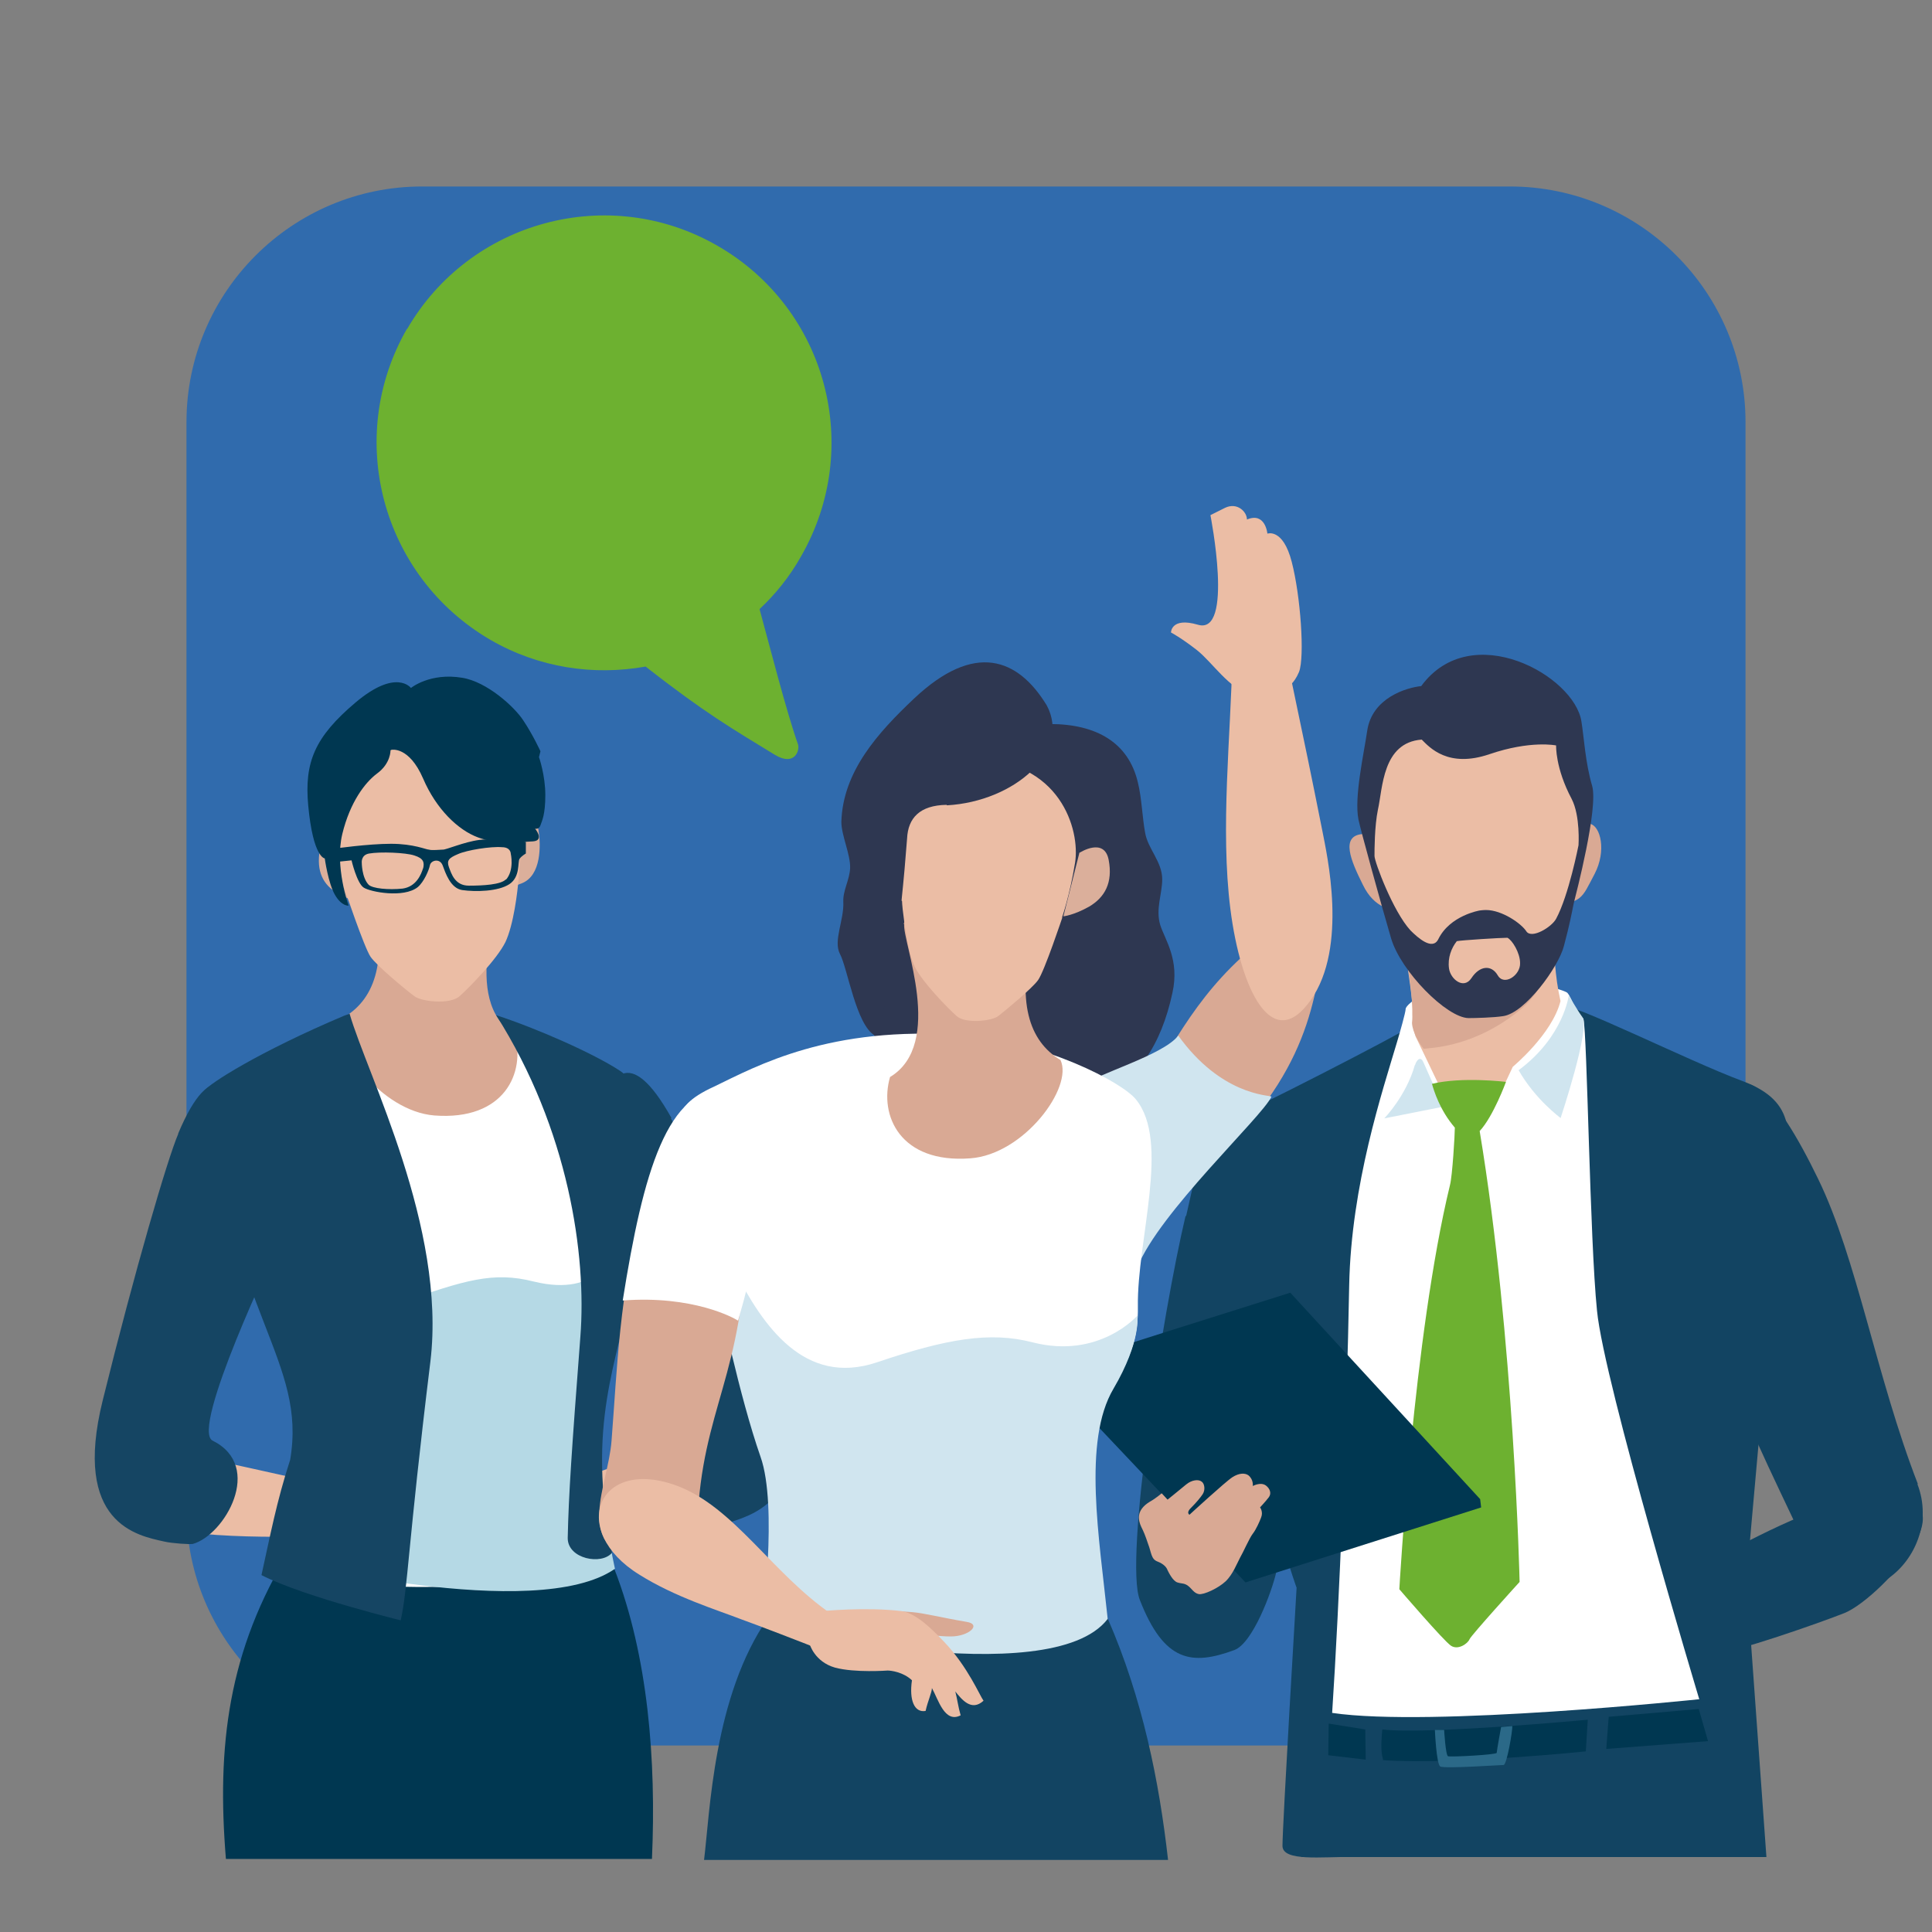 <?xml version="1.0" encoding="UTF-8"?><svg id="_レイヤー_2" xmlns="http://www.w3.org/2000/svg" viewBox="0 0 39.68 39.68"><rect x="0" y="0" width="39.68" height="39.68" fill="#808080" stroke="none"/><defs><style>.cls-1{fill:#003751;}.cls-1,.cls-2,.cls-3,.cls-4,.cls-5,.cls-6,.cls-7,.cls-8,.cls-9,.cls-10,.cls-11,.cls-12,.cls-13,.cls-14{stroke-width:0px;}.cls-2{fill:#2b6988;}.cls-3{fill:#2e3751;}.cls-4{fill:#dbaf9b;}.cls-5{fill:none;}.cls-6{fill:#fff;}.cls-7{fill:#d9a994;}.cls-8{fill:#154563;}.cls-9{fill:#d0e5ef;}.cls-10{fill:#b5d9e5;}.cls-11{fill:#6db130;}.cls-12{fill:#ebbda5;}.cls-13{fill:#306bad;}.cls-14{fill:#124462;}</style></defs><g id="_レイヤー_2-2"><path class="cls-13" d="m8.67,3.83h22.34c2.67,0,4.84,2.17,4.84,4.84v22.34c0,2.67-2.17,4.84-4.84,4.84H8.67c-2.67,0-4.84-2.17-4.84-4.84V8.67c0-2.67,2.17-4.84,4.84-4.84Z"/><path class="cls-12" d="m13.87,29.7c-.58.17-3.06,1.08-3.27,1.04-.19-.29-1.96-.95-1.96-.95,0,0-.15.36.25.58.43.23.36.48.36.48,0,0-.71.22-.99.3,0-.03-.12-.28-.17-.39-.02.01-.11.07-.16.1-.13.1-.22.33-.21.5.01.17.09.17.17.22.04.03-.17.32.18.42.14.05.06.28.33.27.16,0,.95.02,1.41-.07.46-.09,1.1-.64,1.1-.64,0,0,2.06-.08,3.6-.44.61-.16.1-1.59-.65-1.42Z"/><path class="cls-8" d="m13.78,22.97c.28.48,1.2,2.68,2.15,5.27.91,2.45-.4,2.85-.92,3.02-.17.06-.51.12-.58.11-.66-.1-1.64-1.41-.64-2.06.45-.27-1.76-3.8-1.76-3.8,0,0,.03-5.64,1.76-2.55Z"/><path class="cls-12" d="m4.33,29.98c.6.11,3.16.73,3.36.67.16-.31,1.84-1.16,1.84-1.16,0,0,.19.34-.18.6-.4.28-.31.51-.31.51,0,0,.73.14,1.02.19,0-.03.09-.29.13-.4.02.01.12.06.17.08.14.08.26.3.26.47,0,.17-.08.18-.15.24-.04.03.2.3-.13.43-.13.06-.03.28-.3.31-.16.02-.94.13-1.41.09-.46-.04-1.16-.51-1.16-.51,0,0-2.05.16-3.63-.03-.63-.09-.28-1.57.49-1.49Z"/><path class="cls-1" d="m5.96,31.83c-1.28,2.07-1.51,4.04-1.32,6.35h8.75c.09-2.03-.08-4.17-.77-5.95-3.62-.49-4.7-.57-6.66-.4Z"/><path class="cls-6" d="m6.33,32.5s.31-2.14-.19-4.06c-.22-.83-.97-2.29-1.33-3.3-.46-1.29-1.14-1.59-.48-2.43.26-.33,1.91-1.79,4.25-1.85,2.59-.07,3.46.97,4.01,1.38-.13.47-.22.89.1,2.03.1.53-.06.7-.06,1.42-.1,1.18-.3,2.1-.38,2.95-.12,1.29.11,2.83.28,3.54-2.3.69-6.2.31-6.2.31Z"/><path class="cls-10" d="m5.15,26.07s-.08-1.43.18-.95c.57,1.06,1.48,2.14,2.88,1.64,1.34-.47,1.92-.65,2.75-.44,1.38.34,1.61-.62,1.61-.62,0,0,0,.64-.19,1.54-.27,1.21-.03,3.72.25,4.98-1.62,1.13-6.83-.18-6.83-.18,0,0,.59-2.88.14-3.79-.44-.91-.8-2.19-.8-2.19Z"/><path class="cls-7" d="m10.29,18.1c-.23-.85-2.74-1.46-2.66.19.35,1.4.09,2.21-.56,2.6-.27.55.75,1.93,1.85,2.02,1.44.11,1.88-.88,1.65-1.67-1.13-.68-.25-2.78-.29-3.14Z"/><path class="cls-8" d="m12.95,26.43c.73-2.38.33-4.09-.22-4.44-.55-.36-1.71-.87-2.54-1.14,1.49,2.35,1.86,4.93,1.73,6.6-.18,2.36-.24,3.23-.26,4.14,0,.43.7.56.91.3-.54-2.66.13-3.93.39-5.46Z"/><path class="cls-8" d="m8.23,33.28c.15-.68.14-1.48.61-5.32.33-2.75-1.3-5.89-1.66-7.14,0,0-.11.04-.11.04-1.75.74-2.78,1.4-2.87,1.54.58,4.66,2.1,5.55,1.76,7.58-.28.86-.41,1.56-.59,2.37.9.46,3,.96,2.86.93Z"/><path class="cls-4" d="m10.61,16.96s.4-.22.45.09c.05.31.06.93-.34,1.09-.41.16-.56.17-.56.17l.44-1.35Z"/><path class="cls-4" d="m7.13,17.31s-.47-.3-.56.14c-.08.45.07.73.37.9.3.17.5.19.5.19l-.32-1.23Z"/><path class="cls-12" d="m7.07,18.24s.41,1.22.54,1.41c.13.19.75.7.9.81.14.11.73.18.93,0,.2-.18.76-.75.94-1.11.17-.36.25-1.04.27-1.29.03-.25.03-1.02.08-1.44.05-.42.27-1.94-1.68-1.93-1.95,0-2.41,1.57-2.29,2.31.12.74.3,1.24.3,1.24Z"/><path class="cls-1" d="m9.85,17.25c-.32.04-.7.21-.76.2-.05,0-.22.02-.28,0-.06,0-.31-.12-.78-.12-.47,0-1.17.1-1.17.1l.07.27.29-.03s.11.47.25.56c.14.09.82.22,1.11-.01.13-.11.23-.35.25-.45.02-.1.2-.15.26,0,.06.16.16.47.4.51.28.04.74.03.97-.12.23-.15.17-.46.21-.52s.13-.11.13-.11v-.24s-.63-.08-.95-.04Zm-1.16.58c-.04.13-.14.38-.42.42-.29.03-.62,0-.7-.08-.14-.15-.14-.45-.14-.45,0,0-.02-.16.15-.19.23-.04.75-.02.93.04.19.06.21.14.18.27Zm1.7.23c-.1.11-.47.13-.76.13-.29,0-.36-.25-.41-.38-.05-.14,0-.19.19-.27.18-.08.67-.16.9-.14.18,0,.18.13.18.13,0,0,.08.34-.1.54Z"/><path class="cls-1" d="m8.04,15.4s.36-.08.65.59c.27.63.72,1.06,1.13,1.21.4.15.9.09,1.13.08.24-.02.04-.26.04-.26,0,0,.08.02.11-.07.03-.09.1-.21.1-.62,0-.41-.13-.78-.13-.78l.03-.12s-.15-.33-.35-.63c-.18-.28-.75-.8-1.26-.88-.66-.11-1.05.21-1.05.21,0,0-.3-.41-1.14.3-.84.71-1.05,1.23-.97,2.11.1,1.08.34,1.09.34,1.09,0,0,.07.51.21.75.14.24.28.22.28.22,0,0-.29-.8-.13-1.47.16-.66.47-1.06.71-1.24.29-.21.28-.48.28-.48Z"/><path class="cls-8" d="m3.66,23.29c-.22.51-.89,2.8-1.55,5.47-.63,2.54.72,2.78,1.26,2.9.17.04.52.06.59.05.65-.18,1.47-1.59.41-2.12-.48-.22,1.32-3.97,1.32-3.97,0,0-.66-5.6-2.03-2.34Z"/><path class="cls-14" d="m36.28,38.15l-.41-5.69s.61-7.05.76-8.08c.14-1.03.31-1.75-.85-2.18-1.15-.43-3.46-1.6-3.81-1.58-.36.02-2.92.38-3.05.49-.13.11-3.23,1.71-3.89,1.98-.29.12-.55,1.21.29,4.73.84,3.52,1.31,4.79,1.31,4.79,0,0-.29,4.88-.29,5.3,0,.33.82.22,1.42.23.56,0,8.52,0,8.52,0Z"/><path class="cls-14" d="m26.73,38.15c-.03-.39-.09-2.16.03-3.36.29-2.83,8.85-2.82,9,1.06.04.95.1,2.01.13,2.29h-9.16Z"/><path class="cls-14" d="m35.24,33.95c.32.02,2.19-.64,2.64-.82.78-.31,3.11-2.88.16-2.32-1.02.19-2.4.99-3.33,1.46-.45.23-.49.7-.43.91.18.62.96.77.96.77Z"/><path class="cls-14" d="m39.39,30.48c-.86-2.22-1.25-4.63-2.05-6.27-.8-1.65-1.96-3.38-2.2-.1-.24,3.29.29,4.13,2.03,7.81.79,1.67,2.81.11,2.21-1.44Z"/><path class="cls-6" d="m34.9,34.9s-1.96-6.51-2.1-7.98c-.15-1.47-.2-5.69-.28-6-.16-.1-.23-.42-.33-.53-.05-.05-.81-.3-1.77-.27-.96.04-1.54.49-1.55.6,0,.07-.12.49-.18.69-.29.98-.94,2.92-.98,4.99-.05,2.75-.2,6.51-.35,8.78,2.02.3,7.53-.28,7.53-.28Z"/><path class="cls-1" d="m28.4,36.15c1.48.1,4.17-.18,4.17-.18l.04-.65s-3.3.31-4.22.2c-.04.43-.01.51.02.64Z"/><polygon class="cls-1" points="27.28 36.05 28.05 36.14 28.04 35.52 27.29 35.4 27.28 36.05"/><polygon class="cls-1" points="35.08 35.76 32.99 35.92 33.04 35.26 34.89 35.1 35.08 35.76"/><path class="cls-14" d="m24.35,24.97c-.48,2.03-1.26,7.08-.94,7.89.5,1.28,1.07,1.35,1.94,1.03.38-.14.77-1.2.86-1.59.29-1-.17-2.47-.22-3.01-.06-.67-.62-2.1-.74-3.96-.03-.39-.35-1.72-.27-2.13-.28.14-.45,1.04-.62,1.78Z"/><path class="cls-12" d="m31.95,18.4s-.13,1.15.1,2.16c-.17.68-.98,1.35-.98,1.35l-.15.32-.75.77-.63-.74-.47-.98s-.07-.25-.06-.55c.01-.3-.32-2.25-.32-2.25l3.26-.07Z"/><path class="cls-9" d="m32.05,22.96s-.52-.38-.86-.98c.93-.69,1.03-1.54,1.03-1.54,0,0,.17.3.28.45.17.22-.45,2.08-.45,2.08Z"/><path class="cls-9" d="m29.06,21.87c-.18.64-.63,1.1-.63,1.1l1.21-.24s-.33-.74-.4-.9c-.05-.13-.13-.1-.18.05Z"/><path class="cls-11" d="m30.39,23.23c.28-.3.54-1.01.54-1.01,0,0-.9-.11-1.52.04.04.14.16.54.47.9,0,.14-.05.99-.1,1.18-.75,3.09-1.04,8.3-1.04,8.3,0,0,.91,1.06,1.06,1.16.15.1.35-.05.38-.13.03-.08,1.03-1.18,1.03-1.18,0,0-.11-4.98-.82-9.26Z"/><path class="cls-1" d="m30.42,30.96l-.02-.17-3.9-4.24s-4.61,1.45-4.72,1.5c-.11.05-.23.18,0,.43s3.8,4.02,3.8,4.02l4.84-1.54Z"/><path class="cls-7" d="m25.87,30.97s.13-.14.19-.22c.06-.08.02-.18-.06-.24-.11-.08-.27.01-.27.01,0,0,.02-.13-.09-.22-.07-.05-.19-.05-.33.04-.14.09-.88.77-.88.77,0,0-.08-.04.04-.15.11-.11.19-.21.23-.27.06-.09.04-.22-.02-.26-.06-.05-.2-.04-.32.06-.12.1-.38.31-.38.31l-.12-.13s-.13.11-.24.17c-.3.18-.24.39-.18.52.05.1.08.17.14.35.07.18.06.31.19.36.13.05.19.12.21.18.03.06.11.22.2.25.09.03.14.01.22.07.08.06.12.15.22.17.1.02.4-.12.55-.26.15-.14.24-.38.3-.49.06-.1.19-.4.26-.49.07-.09.14-.25.17-.33.05-.12-.02-.21-.02-.21Z"/><path class="cls-2" d="m29.47,35.53s.03.7.11.75c.08.05,1.23-.03,1.3-.03s.19-.73.18-.8l-.23.02s-.09.49-.09.53-.95.09-1,.07c-.05-.02-.08-.54-.08-.54h-.2Z"/><path class="cls-7" d="m31.8,19.73s-.03.53-.52.96c-.96.82-1.89.83-2.04.85-.08-.1-.23-.33-.24-.53.07-.65-.29-2.32-.29-2.32l3.07.58.03.47Z"/><path class="cls-7" d="m30.14,17.05s2.31-.18,2.52-.13c.21.05.34.55.09,1.03-.27.51-.25.59-.92.64-.67.05-2.85.11-3.04.11-.19,0-.56-.03-.8-.53-.25-.5-.46-1-.01-1.04.44-.03,2.17-.08,2.17-.08Z"/><path class="cls-3" d="m29.19,14.09c1.03-1.4,3.15-.21,3.29.73.05.3.08.85.22,1.32.13.46-.33,2.22-.38,2.42-.04.2-.08.42-.2.87-.11.43-.8,1.38-1.25,1.44-.19.03-.57.04-.71.04-.45-.01-1.39-.96-1.59-1.64-.2-.68-.63-2.24-.67-2.44-.09-.46.11-1.34.18-1.82.1-.68.81-.89,1.12-.92Z"/><path class="cls-12" d="m30.39,18.7s-.61.1-.85.59c-.12.24-.42-.03-.57-.18-.36-.39-.74-1.41-.74-1.53,0-.12,0-.61.07-.95.1-.44.09-1.38.9-1.44.16.16.54.59,1.39.3.85-.29,1.37-.18,1.37-.18,0,0-.02.46.32,1.1.18.35.14.95.14.95,0,0-.2,1.03-.46,1.51-.09.17-.5.42-.61.26-.1-.16-.5-.44-.83-.44-.06,0-.13.01-.13.01Z"/><path class="cls-12" d="m29.92,19.33c-.11.14-.19.34-.16.56.03.22.3.44.46.2.17-.26.41-.28.54-.06.13.23.47,0,.46-.25,0-.21-.16-.47-.26-.52-.14,0-.95.05-1.04.07Z"/><path class="cls-7" d="m23.04,23.13c-.9,1.29-1.27,3.37,1.3,1.23,2.41-2.01,2.64-3.58,2.84-4.95.21-1.42-1.01-.36-1.68.25-1.16,1.07-1.57,2.17-2.47,3.47Z"/><path class="cls-3" d="m21.56,14.87c.97,0,1.62.39,1.81,1.2.08.32.09.72.15,1.04.06.33.35.59.35.95,0,.3-.14.61-.04.94.1.31.4.71.25,1.39-.46,2.15-1.99,2.98-4.97,2.02-.96-.31-2.51-1.49.6-6.61.42-.7.87-.94,1.84-.94Z"/><path class="cls-9" d="m26.11,22.52c-.08-.03-1.04-.04-1.91-1.25-.32.41-1.67.78-2.09,1.08-1.25.92-.88,2.4.31,3.05.3.16.83.92.94.63.44-1.12,2.55-3.08,2.75-3.5Z"/><path class="cls-6" d="m22.45,33.83s-.38-2.58.12-4.61c.22-.88.82-1.24.8-2.38-.02-1.38.67-3.39-.04-4.26-.28-.35-1.87-1.19-3.57-1.32-2.72-.2-4.21.63-5.1,1.06-2,.91,1.01,1.73.69,2.94-.1.56-.2.81-.19,1.58.16,1.09.9,2.11.99,3.01.14,1.36-.43,3.02-.24,3.74.47,1.83,6.54.24,6.54.24Z"/><path class="cls-14" d="m22.75,33.24c.72,1.65,1.06,3.36,1.24,4.96h-9.53c.12-.95.19-3.37,1.32-4.98,2.5-.11,4.53-.15,6.97.02Z"/><path class="cls-9" d="m14.78,26.69s.05-1.1.31-.59c.58,1.13,1.43,2.38,2.92,1.88,1.42-.48,2.32-.64,3.2-.41,1.37.35,2.15-.55,2.15-.55,0,0,.08.53-.49,1.5-.64,1.08-.29,3.08-.12,4.73-1.18,1.54-7.1.13-7.1.13,0,0,.33-2.45-.03-3.46-.44-1.26-.84-3.22-.84-3.22Z"/><path class="cls-7" d="m13.21,24.71c.4-1.57,2.06-3.42,2.12.02.06,3.24-.8,3.97-.98,6.12-.05.66-.68,1.38-1.25,1.23-1.32-.37-.61-1.55-.54-2.49.12-1.53.15-2.93.64-4.88Z"/><path class="cls-6" d="m15.15,27.12c-.07-.05-.92-.52-2.36-.41.42-2.65.92-4.39,2.15-4.35,1.23.04.82,2.71.22,4.76Z"/><path class="cls-12" d="m16.85,33.88c-.35-.14-1.31-.51-1.62-.62-.49-.19-1.37-.46-2.1-.92-1.46-.9-.86-2.42.76-1.83,1.18.43,1.97,1.81,3.2,2.65.73.5-.07.75-.23.72Z"/><path class="cls-7" d="m17.54,33.3c.56-.19.74-.23,1.19-.19.25.02.59.11,1.12.2.32.05.05.3-.32.3-.25,0-.49-.04-.67-.06-.04.05-.31.23-.44.28-.99.38-.88-.53-.88-.53Z"/><path class="cls-12" d="m16.88,33.09s.91-.09,1.64,0c.31.05.63.38.88.64.48.51.72,1.09.8,1.2-.25.23-.45-.03-.58-.19.04.15.06.32.11.49-.33.17-.46-.33-.59-.56,0,.09-.08.25-.13.47-.23.04-.34-.22-.28-.63-.18-.17-.43-.2-.5-.2,0,0-.67.05-1.08-.06-.42-.12-.52-.48-.52-.48l.24-.66Z"/><path class="cls-7" d="m18.56,18.98c.23-.85,2.75-1.46,2.66.19-.35,1.4-.09,2.21.56,2.6.27.56-.75,1.94-1.85,2.02-1.44.11-1.88-.88-1.65-1.67,1.13-.68.25-2.78.29-3.14Z"/><path class="cls-4" d="m18.33,17.14s-.42-.23-.48.1c-.06.33-.07.98.36,1.15.43.17.59.18.59.18l-.47-1.43Z"/><path class="cls-4" d="m22.18,17.51s.5-.32.59.15c.09.47-.08.77-.4.96-.32.18-.53.2-.53.2l.33-1.31Z"/><path class="cls-12" d="m21.82,18.84s-.37,1.11-.5,1.29c-.12.17-.69.64-.82.74-.13.1-.67.16-.85,0-.18-.16-.7-.69-.86-1.01-.16-.33-.22-.96-.25-1.18-.03-.23-.03-.93-.08-1.32-.05-.38-.25-1.77,1.53-1.76,1.78,0,2.2,1.44,2.09,2.12-.11.68-.27,1.13-.27,1.13Z"/><path class="cls-3" d="m19.45,16.54c1.39-.08,2.55-1.11,2.05-2.05-.59-.97-1.48-1.32-2.73-.14-.73.69-1.46,1.49-1.49,2.53,0,.28.19.67.18.95-.01.24-.15.46-.14.69.02.37-.21.8-.07,1.07.16.3.33,1.46.72,1.68.33-.77.53-2.33.66-4.05.02-.42.26-.68.81-.69Z"/><path class="cls-12" d="m26.35,14.21c-.12.11-.25.24-.6.11-.53-.19-.84-.71-1.17-.97-.32-.25-.53-.36-.53-.36,0,0,0-.32.55-.16.75.23.26-2.25.26-2.25,0,0,.06-.03.3-.15.25-.12.45.08.45.24.38-.16.42.29.42.29,0,0,.32-.12.5.58.18.69.27,1.95.15,2.26-.11.26-.23.3-.33.4Z"/><path class="cls-12" d="m25.31,13.49c-.03,1.61-.25,3.52-.04,5.18.21,1.66.86,2.99,1.65,1.87.77-1.09.33-3,.24-3.47-.45-2.27-.71-3.38-.77-3.79-.05-.41-1.07-.22-1.08.21Z"/><path class="cls-11" d="m8.36,6.75c-1.29,2.24-.52,5.09,1.71,6.39,1,.58,2.13.74,3.19.55,1.21.95,1.8,1.29,2.65,1.81.41.25.52-.09.48-.21-.24-.68-.59-2.05-.79-2.78.33-.31.62-.67.85-1.08,1.29-2.24.53-5.09-1.71-6.38-2.23-1.29-5.09-.52-6.38,1.71Z"/><path class="cls-5" d="m8.67,0h22.34C35.8,0,39.68,3.88,39.68,8.67v22.35c0,4.79-3.88,8.67-8.67,8.67H8.67C3.89,39.68,0,35.8,0,31.01V8.67C0,3.88,3.89,0,8.67,0Z" transform="translate(39.68 0) rotate(90)"/></g></svg>
